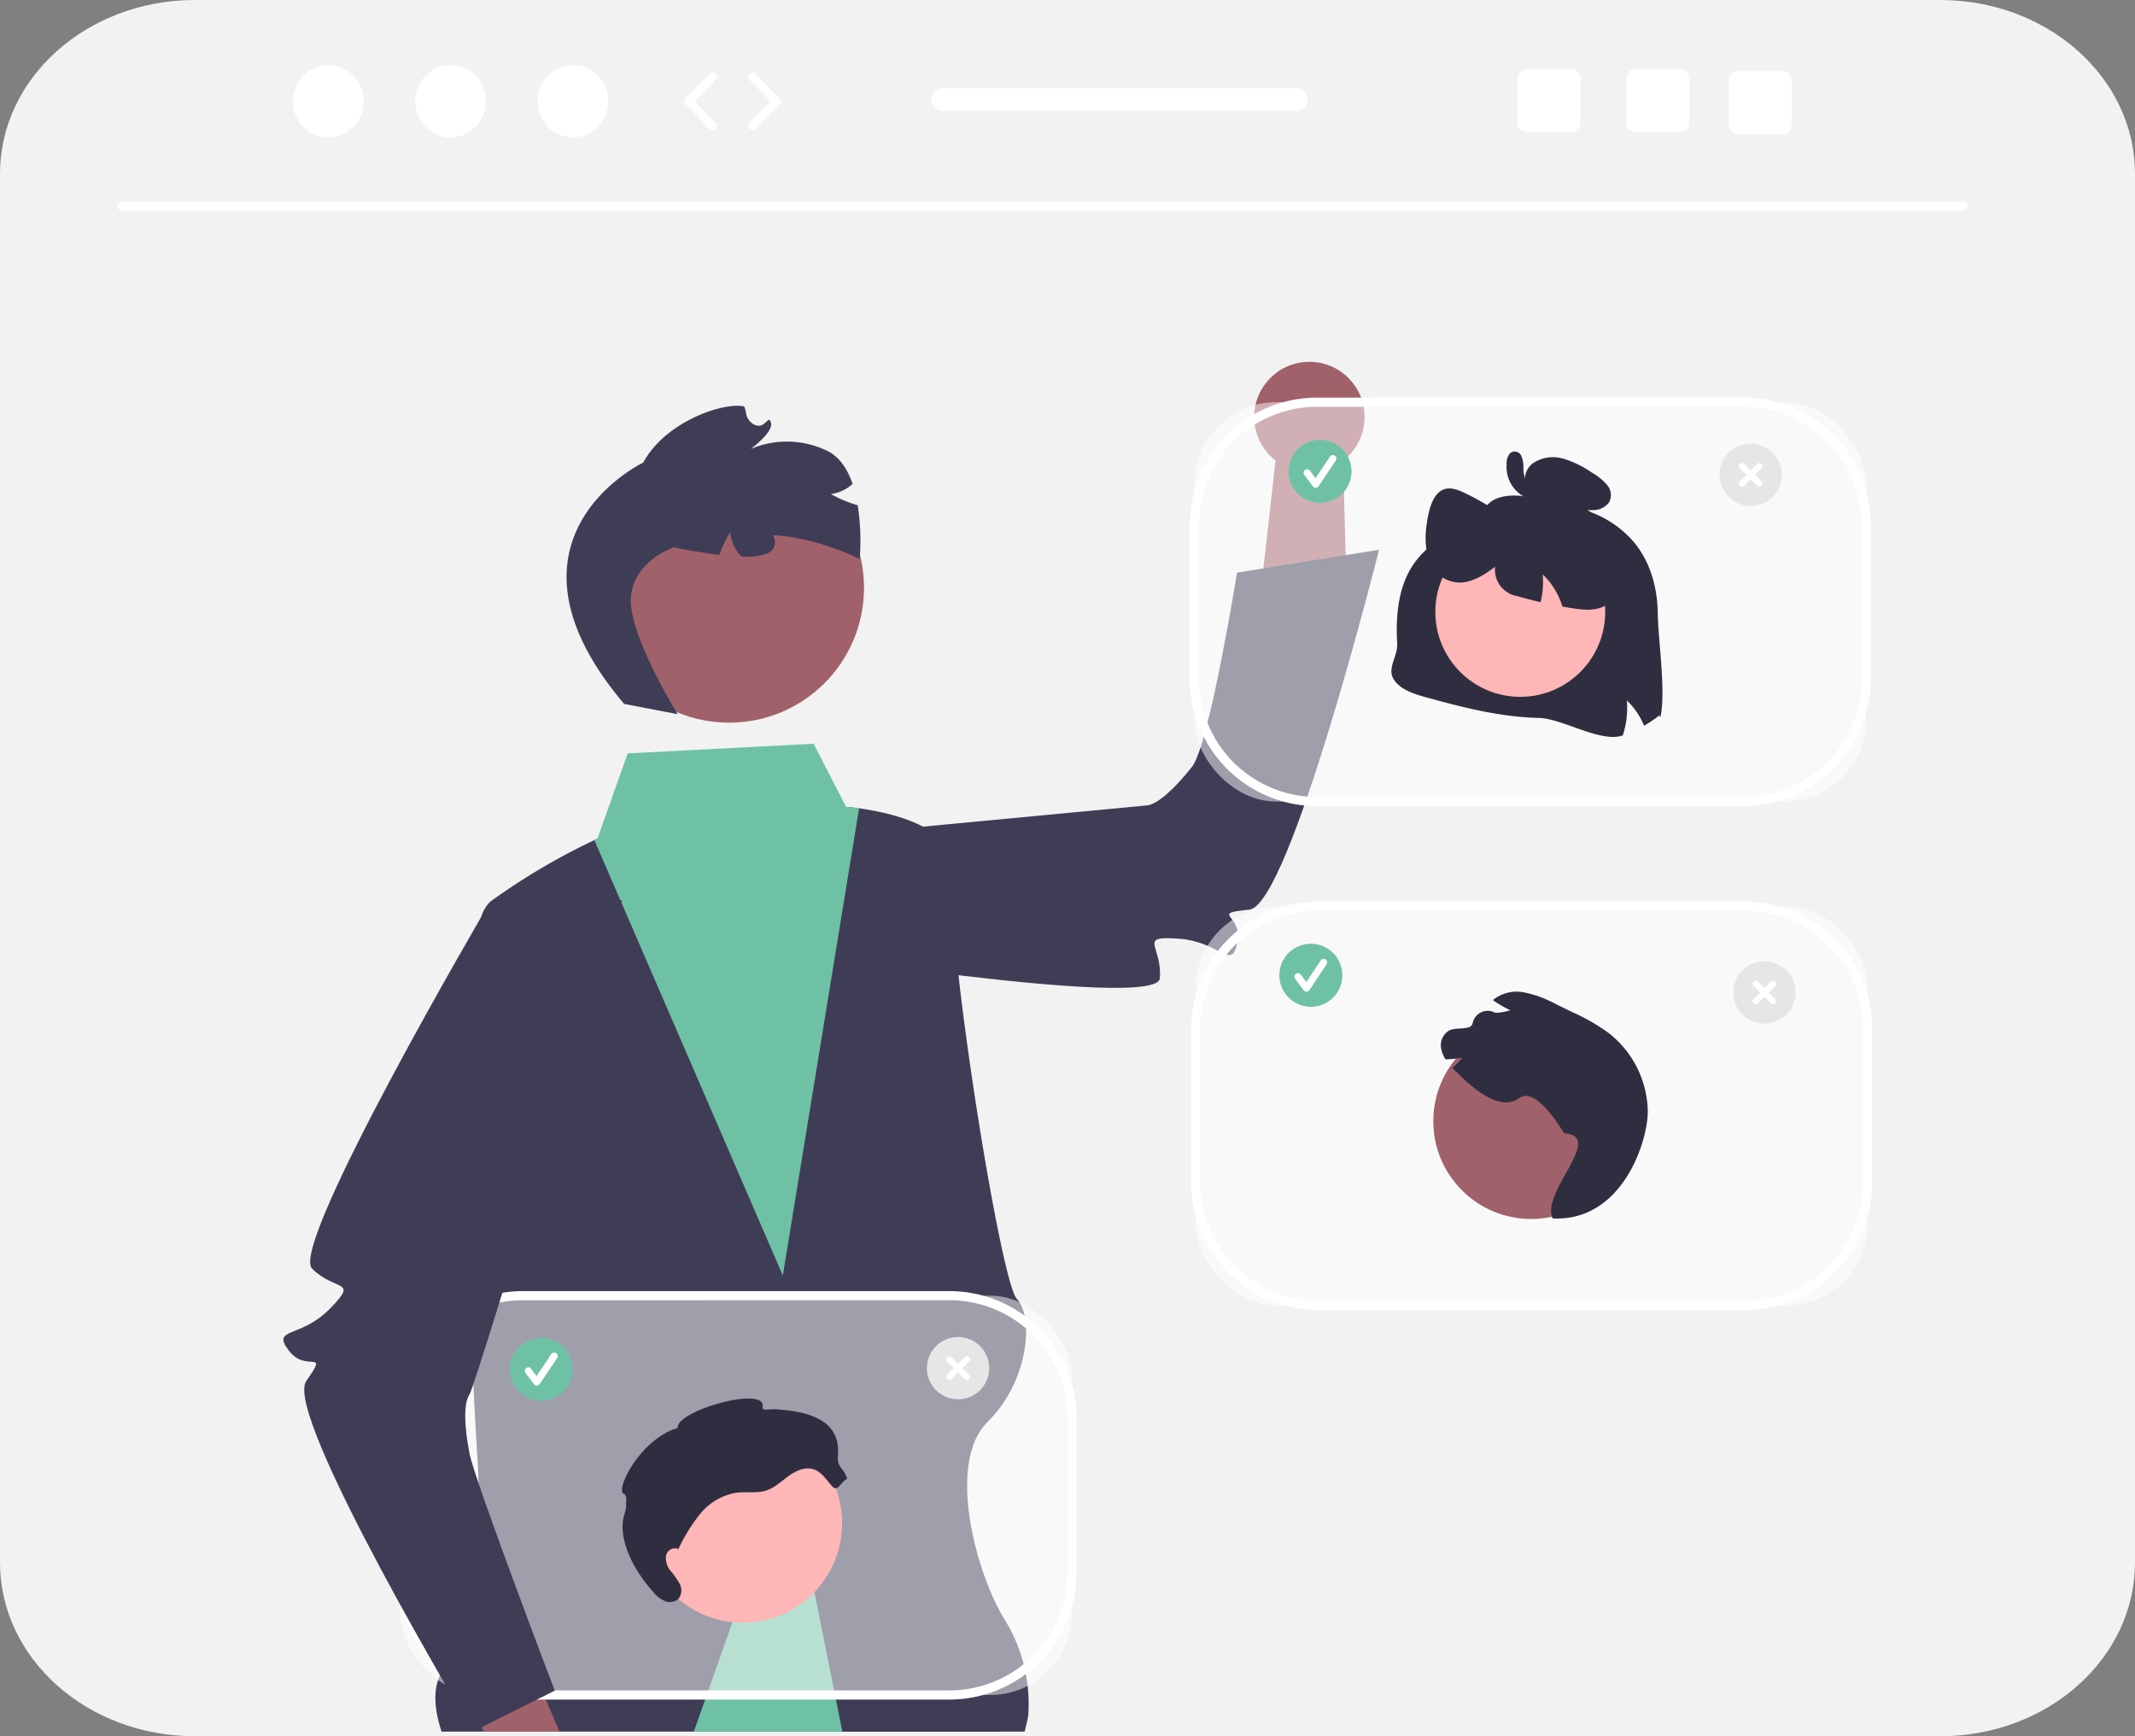 <svg id="Lager_1" data-name="Lager 1" xmlns="http://www.w3.org/2000/svg" viewBox="0 0 696.24 566.26"><rect x="0" y="0" width="696.24" height="566.26" fill="#808080" stroke="none"/><defs><style>.cls-1{fill:#f2f2f2;}.cls-2{fill:#2f2e41;}.cls-3{fill:#3f3d56;}.cls-4{fill:#a0616a;}.cls-5{fill:#6fc1a6;}.cls-6,.cls-7{fill:#fff;}.cls-6{isolation:isolate;opacity:0.5;}.cls-8{fill:#ffb6b6;}.cls-9{fill:#e6e6e6;}</style></defs><path id="Path_4258" data-name="Path 4258" class="cls-1" d="M696.24,56.68v452.9c0,31.31-28.44,56.68-63.54,56.68H63.54C28.44,566.26,0,540.89,0,509.58V56.68C0,25.37,28.44,0,63.54,0H632.7C667.79,0,696.24,25.37,696.24,56.68Z"/><path id="Path_4259" data-name="Path 4259" class="cls-2" d="M232.18,564.76l40.74-8.83,47.2-10.24s2.55,7.82,6.14,19.07Z"/><path id="Path_4260" data-name="Path 4260" class="cls-3" d="M335.3,559.69s-.38,2-1.16,5.07H144c-2.1-6.39-3-13-.53-18.4a13,13,0,0,1,1.58-2.67,12.9,12.9,0,0,1,1.57-1.81c3.73-3.7,6-11.68,7.4-20.75a243.11,243.11,0,0,0,2-37.46s0,0,0,0c0-2.95-.12-4.73-.12-4.73s-.72-10.92-1.54-27.44c0,0,0,0,0,0-2.25-44.57-5.3-129.89,2.61-152.51a10.7,10.7,0,0,1,3-5,214.69,214.69,0,0,1,33.87-20l1-.47L221,273l32.42-5.72,22.53-4.12s1.66.11,4.25.47c8.62,1.19,27.58,5.06,30.25,16.27,0,0,0,0,0,.06a12.28,12.28,0,0,1,.17,4.48c-2.56,18.69,15.48,133.48,21,139.22s4,26.72-9.54,40.05a20.8,20.8,0,0,0-5.07,8.79c-5.13,16.5,2.92,43.45,10.79,56A52.2,52.2,0,0,1,335.3,559.69Z"/><path id="Path_4261" data-name="Path 4261" class="cls-4" d="M439.16,192.71l-.55-20L437.88,146l-21.33-1-3,26.59-2.78,24.71Z"/><path id="Path_4262" data-name="Path 4262" class="cls-3" d="M220.63,277.21l29.93,32.13s126.82,20.48,127.67,9.72-7.5-13.87,6.18-12.91,17,10.68,19.08,1.38-9.4-9.53,3.9-10.85,42.33-117.39,42.33-117.39l-46.32,7.47s-9,56.12-14.65,63.29S377.44,262.37,374,262.68,220.63,277.21,220.63,277.21Z"/><circle id="Ellipse_266" data-name="Ellipse 266" class="cls-4" cx="237.79" cy="191.72" r="43.97"/><path id="Path_4263" data-name="Path 4263" class="cls-3" d="M203.53,229.58,221,232.92s-16.21-26.16-15.26-38.14,14-16.27,14-16.27,7.23,1.57,14.84,2.44a38.72,38.72,0,0,1,3.53-7.34,12.76,12.76,0,0,0,3.74,7.9,20.85,20.85,0,0,0,8.26-.95c3-1.38,3-3.76,2-6,14.51.7,28.26,7.76,28.26,7.76a77.41,77.41,0,0,0-.67-17.54l-1.26-.39a38.7,38.7,0,0,1-7.47-3.26,13,13,0,0,0,7.06-3.31c-1.6-4.7-4.16-8.76-8.19-10.74a30.16,30.16,0,0,0-25-.67s9.33-6.81,5.9-9.59c-.23.23-.46.44-.71.65l-1,.82c-2.12,1.71-5.28-.71-5.7-3.3-.05-.33-.11-.65-.19-1s-.13-.54-.21-.79-.14-.43-.23-.64c-6.35-1.53-25.56,4.67-32.94,18.32C209.61,150.92,158,175.71,203.53,229.58Z"/><path id="Path_4264" data-name="Path 4264" class="cls-4" d="M182.45,564.76H157.81l-.84-1.39-12-19.69-6.6-10.87L154,521.12l7.33-5.49,16.15,37.51Z"/><path id="Path_4265" data-name="Path 4265" class="cls-5" d="M193.8,273.94,255.29,416l24.87-152.4c-2.6-.37-4.25-.48-4.25-.48l-10.59-20.56-60.63,3.15-9.84,27.74S194.49,273.64,193.8,273.94Z"/><path id="Path_4266" data-name="Path 4266" class="cls-5" d="M274.69,564.76H226.27L257.19,477l15.73,78.9Z"/><rect id="Rectangle_371" data-name="Rectangle 371" class="cls-6" x="389.95" y="295.55" width="219.1" height="130.24" rx="26.74"/><path id="Path_4267" data-name="Path 4267" class="cls-7" d="M569.1,427.28H429.91a41.5,41.5,0,0,1-41.45-41.45V335.51a41.5,41.5,0,0,1,41.45-41.45H569.1a41.5,41.5,0,0,1,41.45,41.45v50.32A41.5,41.5,0,0,1,569.1,427.28ZM429.91,297a38.5,38.5,0,0,0-38.46,38.46v50.32a38.5,38.5,0,0,0,38.46,38.47H569.1a38.51,38.51,0,0,0,38.46-38.46V335.51A38.51,38.51,0,0,0,569.1,297Z"/><circle id="Ellipse_267" data-name="Ellipse 267" class="cls-4" cx="499.32" cy="365.65" r="31.91"/><path id="Path_4268" data-name="Path 4268" class="cls-2" d="M506.32,397.38c-3.92-8.73,17.31-26.86,3.71-27.78,0,0-8.94-15.67-14.62-11.47-6.57,4.87-16.15-4-21.78-9.89a18.52,18.52,0,0,0,3.2-3.3,35.21,35.21,0,0,1-5.42.57,9.44,9.44,0,0,1-1.39-3.3,5.61,5.61,0,0,1,2.36-6c2.06-1.15,4.7-.45,6.9-1.28a1.87,1.87,0,0,0,1-1.41,5,5,0,0,1,6-3.72,5,5,0,0,1,.88.29,1.69,1.69,0,0,0,.84.23,19.27,19.27,0,0,0,4.52-.83,37,37,0,0,1-4.75-2.68c-.31-.21-.62-.42-.92-.65a12.27,12.27,0,0,1,9.9-2.55,36,36,0,0,1,10.41,3.76l5.78,2.82A63.89,63.89,0,0,1,524.72,337a33.14,33.14,0,0,1,12.63,25.2C537.52,371.88,529.21,398.51,506.32,397.38Z"/><rect id="Rectangle_372" data-name="Rectangle 372" class="cls-6" x="130.51" y="422.57" width="219.1" height="130.24" rx="26.74"/><path id="Path_4269" data-name="Path 4269" class="cls-7" d="M309.66,554.3H170.46A41.49,41.49,0,0,1,129,512.84V462.52a41.5,41.5,0,0,1,41.44-41.44h139.2a41.5,41.5,0,0,1,41.45,41.45v50.31A41.51,41.51,0,0,1,309.66,554.3ZM170.46,424.07A38.5,38.5,0,0,0,132,462.53v50.31a38.5,38.5,0,0,0,38.46,38.47h139.2a38.5,38.5,0,0,0,38.46-38.47V462.52a38.5,38.5,0,0,0-38.47-38.46Z"/><circle id="Ellipse_268" data-name="Ellipse 268" class="cls-8" cx="242.2" cy="496.8" r="32.42"/><path id="Path_4270" data-name="Path 4270" class="cls-2" d="M221.08,505.13a3,3,0,0,0-3.77,1.87,2.92,2.92,0,0,0-.1.4,6.33,6.33,0,0,0,1.4,4.83,31,31,0,0,1,3,4.24,4.56,4.56,0,0,1-.28,4.88,4.08,4.08,0,0,1-4.27.9,9.11,9.11,0,0,1-3.7-2.67c-6.2-6.72-12.66-17.89-9.5-26.47a8.13,8.13,0,0,0,.31-2.82c.06-1.09.27-2.74-.76-3.11-2.87-1,5.18-17.81,17.61-21.46-.61-5.73,29.29-14,27.66-6.77-.3,1.29,2.59.59,3.91.66,10.15.55,21.6,3.1,20.68,14.85-.36,4.55,1.53,3.5,3,7.81-2.36,1.4-3.13,4.49-4.95,2.43s-3.36-4.63-6-5.49c-2.77-.92-5.77.46-8.14,2.17s-4.53,3.85-7.31,4.74c-3.12,1-6.51.31-9.76.72a19.29,19.29,0,0,0-11.78,6.91,57.16,57.16,0,0,0-7.3,11.86"/><path id="Path_4271" data-name="Path 4271" class="cls-3" d="M202.84,293.6,159,295.5S94.14,406.12,101.77,413.75s15.42,3.29,5.8,13.09-19.16,6-13.43,13.6,13.35-.95,5.72,10,54.35,114.3,54.35,114.3l26.7-13.35s-26-68.27-27.77-77.22-2-16.6,0-19.45S202.84,293.6,202.84,293.6Z"/><circle id="Ellipse_269" data-name="Ellipse 269" class="cls-5" cx="427.48" cy="318.08" r="10.28"/><path id="Path_4272" data-name="Path 4272" class="cls-7" d="M426.08,323.43a1.16,1.16,0,0,1-.92-.46l-2.8-3.74a1.13,1.13,0,0,1,.2-1.6,1.15,1.15,0,0,1,1.61.2l0,0L426,320.3l4.72-7.07a1.14,1.14,0,0,1,1.9,1.27L427,322.92a1.12,1.12,0,0,1-.92.51Z"/><circle id="Ellipse_270" data-name="Ellipse 270" class="cls-5" cx="176.48" cy="446.57" r="10.28"/><path id="Path_4273" data-name="Path 4273" class="cls-7" d="M175.07,451.92a1.12,1.12,0,0,1-.91-.46l-2.81-3.74a1.15,1.15,0,0,1,1.8-1.42l0,.05L175,448.8l4.71-7.08a1.15,1.15,0,0,1,2,1.17.36.36,0,0,1-.07.1L176,451.41a1.15,1.15,0,0,1-.92.51Z"/><path id="Path_4274" data-name="Path 4274" class="cls-9" d="M575.39,333.85a10.16,10.16,0,1,1,10.16-10.15,10.16,10.16,0,0,1-10.16,10.15Z"/><path id="Path_4275" data-name="Path 4275" class="cls-7" d="M578.93,325.82l-2.12-2.12,2.12-2.13a1,1,0,0,0,0-1.41,1,1,0,0,0-1.41,0l-2.13,2.12-2.12-2.12a1,1,0,1,0-1.42,1.41L574,323.7l-2.13,2.12a1,1,0,1,0,1.42,1.42h0l2.12-2.13,2.13,2.13a1,1,0,0,0,1.41,0,1,1,0,0,0,0-1.42Z"/><path id="Path_4276" data-name="Path 4276" class="cls-9" d="M312.44,456.37a10.16,10.16,0,1,1,10.15-10.16,10.16,10.16,0,0,1-10.15,10.16Z"/><path id="Path_4277" data-name="Path 4277" class="cls-7" d="M316,448.34l-2.13-2.13,2.13-2.12a1,1,0,0,0-1.42-1.42l-2.12,2.12-2.13-2.12a1,1,0,0,0-1.41,1.42l2.12,2.12-2.12,2.13a1,1,0,0,0,0,1.41,1,1,0,0,0,1.41,0l2.13-2.12,2.12,2.12a1,1,0,0,0,1.42,0A1,1,0,0,0,316,448.34Z"/><circle id="Ellipse_271" data-name="Ellipse 271" class="cls-4" cx="427" cy="136" r="18"/><rect id="Rectangle_373" data-name="Rectangle 373" class="cls-6" x="389.47" y="131.18" width="219.1" height="130.24" rx="26.74"/><path id="Path_4278" data-name="Path 4278" class="cls-7" d="M568.61,262.91H429.43A41.51,41.51,0,0,1,388,221.46V171.14a41.51,41.51,0,0,1,41.46-41.46H568.61a41.51,41.51,0,0,1,41.46,41.46v50.32A41.51,41.51,0,0,1,568.61,262.91ZM429.43,132.67A38.52,38.52,0,0,0,391,171.14v50.32a38.51,38.51,0,0,0,38.47,38.46H568.61a38.51,38.51,0,0,0,38.47-38.46V171.14a38.52,38.52,0,0,0-38.47-38.47Z"/><path id="Path_4279" data-name="Path 4279" class="cls-2" d="M540.61,200c.09,8.36,2.75,25.77.84,34l-.31-.69a36.27,36.27,0,0,1-5,3.37,24,24,0,0,0-5.6-8.22,28.9,28.9,0,0,1-1.33,11.38c-7.14,2.57-19.67-5.53-27.44-5.7-12.5-.29-24.68-3.4-36.62-6.69-4.23-1.16-8.9-2.68-10.82-6.2s1.52-7.31,1.3-11.28c-1.6-28.28,11.87-33,24.68-40.58,2.82-1.67,4.2-5.25,7.39-6.64,4.43-1.93,9.69-1,14.5,0a7.34,7.34,0,0,1-4.84-5.3,6.62,6.62,0,0,1,2.58-6.4,11.92,11.92,0,0,1,10-1.43,33.51,33.51,0,0,1,9.16,4.5,18.13,18.13,0,0,1,5,4.07,5,5,0,0,1,.59,5.71,6.54,6.54,0,0,1-5.11,2.48,17.52,17.52,0,0,1-4.5-.47,34.24,34.24,0,0,1,17.45,10.55C538.23,183.1,540.5,191.67,540.61,200Z"/><circle id="Ellipse_272" data-name="Ellipse 272" class="cls-8" cx="495.77" cy="199.57" r="27.7"/><path id="Path_4280" data-name="Path 4280" class="cls-2" d="M526,195.39c-3.25,3.94-8.09,3.73-12.4,3.1q-2-.28-4.08-.66c-.24-.77-.51-1.53-.82-2.27a24.31,24.31,0,0,0-5.6-8.23,28.75,28.75,0,0,1-.7,9.06q-3.79-.87-7.54-1.95a8.74,8.74,0,0,1-7.29-9.6C484,187.58,480,190,475.93,190a10.85,10.85,0,0,1-10.17-7.92,26.21,26.21,0,0,1-.49-11.08c.55-4.4,1.78-9.23,4.75-11,2.39-1.44,5.14-.41,7.6.76a87.67,87.67,0,0,1,15.31,9.39l.06,1.2c1.23-5.91,5.31-10.47,9.75-10.92,3-.3,5.92,1.08,8.74,2.48a40.75,40.75,0,0,1,10.18,6.41,22.67,22.67,0,0,1,6.88,11.84C529.6,186.11,528.81,192,526,195.39Z"/><path id="Path_4281" data-name="Path 4281" class="cls-2" d="M498.58,157c.28,0-.42-.14-.19,0a2,2,0,0,1-.32-.18s-.24-.2-.1-.07a2.19,2.19,0,0,1-.73-1,9.33,9.33,0,0,1-.44-3.06,9.53,9.53,0,0,0-.68-4,2.36,2.36,0,0,0-3.12-1.22,2.49,2.49,0,0,0-.62.39,5.51,5.51,0,0,0-1.07,3.7,11.89,11.89,0,0,0,.4,3.8,11,11,0,0,0,3.33,5.24,11.38,11.38,0,0,0,6.6,2.78,1.73,1.73,0,0,0,1.21-2.92l-3.06-2.91a1.71,1.71,0,0,0-2.42,2.41l3.06,2.91,1.21-2.92a7.72,7.72,0,0,1-1.49-.3,6.11,6.11,0,0,1-1.48-.65,7.06,7.06,0,0,1-1.27-.89,9.28,9.28,0,0,1-.71-.69l-.24-.27s-.32-.41-.18-.22a9.27,9.27,0,0,1-.93-1.54,4.84,4.84,0,0,1-.22-.6,9.17,9.17,0,0,1-.27-1,8.54,8.54,0,0,1-.11-2.2,7.3,7.3,0,0,1,.09-.94,4,4,0,0,0,.1-.5c0-.41-.06.23-.27.32l-.87.24a1,1,0,0,1-.7-.42c0-.14,0-.11,0,.08a4.26,4.26,0,0,1,.15.69,15.07,15.07,0,0,1,.12,1.64,16.09,16.09,0,0,0,.4,3.45,5.5,5.5,0,0,0,4.79,4.34,1.71,1.71,0,1,0,0-3.42Z"/><circle id="Ellipse_273" data-name="Ellipse 273" class="cls-5" cx="430.47" cy="153.73" r="10.28"/><path id="Path_4282" data-name="Path 4282" class="cls-7" d="M429.06,159.08a1.14,1.14,0,0,1-.91-.46l-2.8-3.74a1.14,1.14,0,0,1,.24-1.6,1.16,1.16,0,0,1,1.59.23L429,156l4.71-7.07a1.14,1.14,0,0,1,1.9,1.27L430,158.57a1.13,1.13,0,0,1-.92.51Z"/><path id="Path_4283" data-name="Path 4283" class="cls-9" d="M570.91,165a10.16,10.16,0,1,1,10.15-10.15A10.14,10.14,0,0,1,570.91,165Z"/><path id="Path_4284" data-name="Path 4284" class="cls-7" d="M574.45,157l-2.12-2.12,2.12-2.13a1,1,0,0,0,0-1.41,1,1,0,0,0-1.41,0l-2.13,2.12-2.12-2.12a1,1,0,1,0-1.42,1.41h0l2.12,2.13L567.37,157a1,1,0,1,0,1.42,1.42l2.12-2.13,2.13,2.13a1,1,0,0,0,1.41,0,1,1,0,0,0,0-1.42Z"/><path id="Path_4285" data-name="Path 4285" class="cls-7" d="M640,68.73H39.79a1.5,1.5,0,0,1,0-3H640a1.5,1.5,0,0,1,0,3Z"/><ellipse id="Ellipse_274" data-name="Ellipse 274" class="cls-7" cx="107.06" cy="33.02" rx="11.55" ry="11.8"/><ellipse id="Ellipse_275" data-name="Ellipse 275" class="cls-7" cx="146.94" cy="33.02" rx="11.55" ry="11.8"/><ellipse id="Ellipse_276" data-name="Ellipse 276" class="cls-7" cx="186.83" cy="33.02" rx="11.55" ry="11.8"/><path id="Path_4286" data-name="Path 4286" class="cls-7" d="M232.31,42.35a1.35,1.35,0,0,1-1-.41l-7.8-8a1.38,1.38,0,0,1,0-1.91l7.8-8A1.36,1.36,0,0,1,233.29,26h0l-6.86,7,6.86,7a1.36,1.36,0,0,1,0,1.93A1.38,1.38,0,0,1,232.31,42.35Z"/><path id="Path_4287" data-name="Path 4287" class="cls-7" d="M245.4,42.35A1.36,1.36,0,0,1,244,41a1.35,1.35,0,0,1,.38-.95l6.86-7-6.86-7a1.37,1.37,0,0,1,2-1.91l7.79,8a1.36,1.36,0,0,1,0,1.91l-7.79,8A1.39,1.39,0,0,1,245.4,42.35Z"/><path id="Path_4288" data-name="Path 4288" class="cls-7" d="M547.84,22.58H533.35a3,3,0,0,0-3,3h0v14.5a3,3,0,0,0,3,3h14.49a3,3,0,0,0,3-3V25.57A3,3,0,0,0,547.84,22.58Z"/><path id="Path_4289" data-name="Path 4289" class="cls-7" d="M512.34,22.58H497.85a3,3,0,0,0-3,3h0v14.5a3,3,0,0,0,3,3h14.49a3,3,0,0,0,3-3V25.57A3,3,0,0,0,512.34,22.58Z"/><path id="Path_4290" data-name="Path 4290" class="cls-7" d="M581.29,23.26H566.8a3,3,0,0,0-3,3h0v14.5a3,3,0,0,0,3,3h14.49a3,3,0,0,0,3-3V26.25a3,3,0,0,0-3-3Z"/><path id="Path_4291" data-name="Path 4291" class="cls-7" d="M423,28.78H307.22a3.65,3.65,0,0,0-.12,7.29H423a3.65,3.65,0,0,0,0-7.29Z"/></svg>